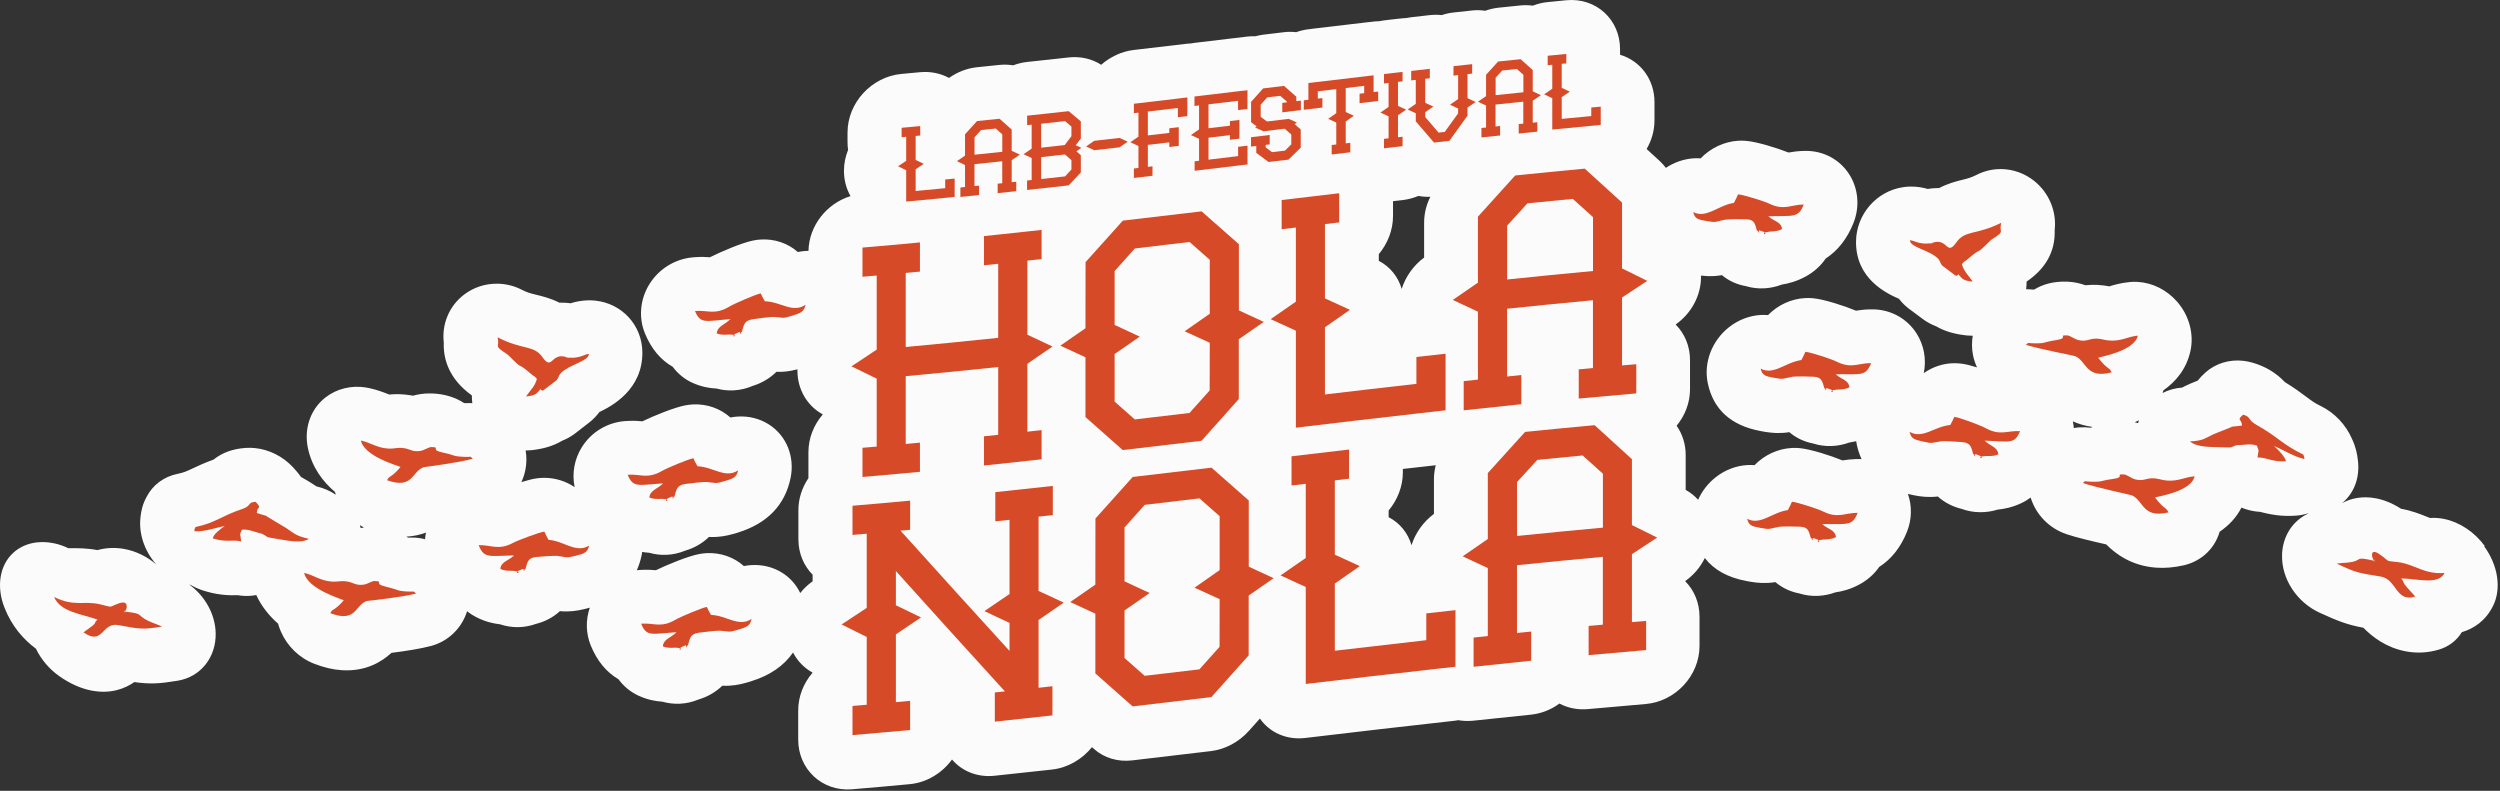 <?xml version="1.0" encoding="utf-8"?>
<svg xmlns="http://www.w3.org/2000/svg" fill="none" height="100%" overflow="visible" preserveAspectRatio="none" style="display: block;" viewBox="0 0 294 93" width="100%">
<rect x="0" y="0" width="294" height="93" fill="#333333" stroke="none"/>
<g id="Vector">
<path d="M292.216 64.222C290.997 62.554 289.25 61.409 287.458 61.035C286.897 60.916 286.33 60.876 285.775 60.916C285.661 60.87 285.497 60.808 285.366 60.757C284.68 60.479 283.637 60.059 282.361 59.827C281.346 59.175 280.309 58.755 279.277 58.579C277.859 58.336 276.515 58.562 275.404 59.181C275.438 59.152 275.478 59.124 275.518 59.095C276.861 57.939 277.519 56.152 277.298 54.213C277.298 54.185 277.292 54.151 277.287 54.122C277.213 53.459 277.077 52.642 276.589 51.599C275.863 49.937 274.542 48.537 272.921 47.748C272.206 47.403 271.883 47.159 271.169 46.626C270.568 46.178 269.78 45.594 268.702 44.936C267.682 43.853 266.434 43.099 264.92 42.656C264.546 42.548 264.166 42.469 263.792 42.429C262.153 42.254 260.566 42.736 259.375 43.79C259.024 44.102 258.717 44.425 258.451 44.76C258.434 44.766 258.417 44.771 258.4 44.783C257.702 45.061 257.351 45.208 257.022 45.373C256.869 45.446 256.733 45.52 256.608 45.582C255.786 45.639 255.009 45.86 254.318 46.217C254.352 46.115 254.391 46.008 254.42 45.906C255.86 44.885 257.118 43.428 257.595 41.284C258.037 39.282 257.447 37.099 256.019 35.466C254.811 34.088 253.138 33.254 251.403 33.152C251.08 33.13 250.757 33.135 250.434 33.169C249.407 33.271 248.591 33.51 248.052 33.674C248.052 33.674 248.041 33.674 248.035 33.674C247.695 33.606 247.224 33.532 246.663 33.504C246.272 33.487 245.864 33.492 245.467 33.526C245.393 33.532 245.319 33.538 245.251 33.549C244.679 33.339 243.975 33.164 243.165 33.124C243.119 33.124 243.074 33.124 243.029 33.124C241.418 33.067 240.188 33.47 239.269 34.026C239.224 34.037 239.184 34.048 239.145 34.06C239.003 34.042 238.793 34.026 238.549 34.02C238.459 34.02 238.368 34.02 238.272 34.02C238.311 33.719 238.328 33.413 238.328 33.113C238.328 33.113 238.334 33.113 238.34 33.107C241.089 31.241 241.696 28.928 241.628 27.079C241.883 24.919 240.999 22.713 239.252 21.301C238.113 20.382 236.729 19.894 235.334 19.883C234.348 19.872 233.361 20.098 232.448 20.563C231.796 20.892 231.377 21 230.747 21.153C230.061 21.323 229.086 21.567 228.043 22.117C227.981 22.117 227.918 22.117 227.85 22.117C227.465 22.117 227.079 22.157 226.693 22.219C226.183 22.072 225.48 21.924 224.647 21.941C224.369 21.941 224.091 21.97 223.819 22.009C220.666 22.469 218.296 25.225 218.268 28.4C218.228 32.806 221.874 34.508 223.325 35.143C223.371 35.199 223.422 35.262 223.467 35.324C223.785 35.71 224.148 36.05 224.55 36.35C225.072 36.736 225.599 37.127 226.121 37.519C226.489 37.791 226.881 38.023 227.3 38.211C227.431 38.267 227.561 38.324 227.691 38.375C228.706 38.965 229.869 39.299 231.314 39.452C231.541 39.475 231.768 39.486 231.989 39.486C231.989 39.486 231.989 39.486 231.995 39.486C231.87 40.224 231.876 40.995 232.023 41.755C232.125 42.265 232.284 42.747 232.499 43.206C231.842 43.002 231.218 42.838 230.736 42.775C230.436 42.736 230.135 42.713 229.835 42.713C228.536 42.719 227.283 43.138 226.234 43.881C226.569 42.265 226.268 40.575 225.367 39.18C224.261 37.468 222.384 36.424 220.337 36.385C220.162 36.385 219.986 36.385 219.816 36.385C219.209 36.401 218.682 36.47 218.268 36.538C216.901 35.971 214.543 35.199 213.222 35.075C212.915 35.046 212.615 35.035 212.309 35.052C210.664 35.131 209.094 35.857 207.92 37.054C207.625 37.031 207.33 37.025 207.041 37.042C205.749 37.122 204.461 37.598 203.362 38.454C201.315 40.053 200.322 42.656 200.838 45.078C201.49 48.162 203.566 50.034 207.013 50.686C207.03 50.686 207.047 50.692 207.064 50.697C207.767 50.828 208.601 50.969 209.587 50.913C209.899 50.896 210.182 50.862 210.426 50.822C211.248 51.531 212.229 51.962 213.222 52.155C213.919 52.376 214.662 52.483 215.433 52.449C216.136 52.421 216.816 52.279 217.457 52.047C217.718 52.007 217.996 51.956 218.291 51.888C218.308 52.013 218.33 52.138 218.353 52.262C218.483 52.886 218.676 53.465 218.92 53.992C218.863 53.992 218.807 53.986 218.75 53.986C218.574 53.986 218.398 53.986 218.228 53.986C217.621 54.009 217.1 54.077 216.68 54.145C215.308 53.584 212.955 52.824 211.628 52.699C211.328 52.671 211.022 52.665 210.721 52.682C209.077 52.767 207.506 53.498 206.333 54.701C206.038 54.678 205.743 54.678 205.454 54.695C204.161 54.774 202.874 55.256 201.78 56.113C200.861 56.833 200.152 57.757 199.699 58.772C199.285 58.313 198.792 57.916 198.236 57.61V53.504C198.236 52.245 197.862 51.049 197.17 50.068C198.151 48.877 198.746 47.374 198.746 45.775V42.344C198.746 40.688 198.111 39.231 197.074 38.182V38.148C198.911 36.849 200.039 34.751 200.039 32.568C200.039 32.517 200.039 32.46 200.039 32.409C200.532 32.466 201.065 32.5 201.661 32.46C201.972 32.438 202.256 32.398 202.5 32.358C203.322 33.05 204.303 33.47 205.301 33.646C205.998 33.855 206.741 33.952 207.512 33.906C208.215 33.867 208.895 33.714 209.536 33.47C210.336 33.339 211.265 33.101 212.326 32.529C213.301 32.007 214.112 31.27 214.707 30.402C216.136 29.466 217.242 28.06 217.973 26.211C218.738 24.283 218.54 22.128 217.434 20.444C216.329 18.755 214.452 17.745 212.405 17.745C212.229 17.745 212.054 17.745 211.883 17.756C211.277 17.785 210.749 17.864 210.336 17.938C208.963 17.399 206.605 16.662 205.284 16.56C204.983 16.537 204.677 16.532 204.382 16.554C202.738 16.662 201.167 17.41 199.994 18.624C199.699 18.601 199.404 18.607 199.109 18.624C197.998 18.709 196.892 19.083 195.906 19.741C195.701 19.469 195.475 19.208 195.219 18.97C194.692 18.488 194.17 18.006 193.643 17.524C194.227 16.515 194.567 15.369 194.567 14.161V12.006C194.567 9.313 192.889 7.147 190.519 6.438V5.78C190.519 2.281 187.684 -0.31 184.186 0.03C183.454 0.098 182.728 0.172 181.997 0.246C181.396 0.302 180.812 0.455 180.262 0.665C179.791 0.603 179.315 0.591 178.828 0.637C177.949 0.728 177.064 0.818 176.185 0.909C175.669 0.966 175.159 1.09 174.666 1.266C174.173 1.192 173.657 1.175 173.124 1.232C172.392 1.312 171.661 1.391 170.929 1.47C170.453 1.521 169.988 1.629 169.54 1.777C169.092 1.726 168.627 1.726 168.151 1.777C167.42 1.856 166.694 1.941 165.962 2.026C165.764 2.049 165.565 2.083 165.367 2.122C165.225 2.128 165.084 2.134 164.942 2.151C164.84 2.162 164.738 2.174 164.636 2.185C164.556 2.191 164.477 2.196 164.397 2.208C164.029 2.247 163.66 2.293 163.292 2.332C163.212 2.344 163.133 2.349 163.054 2.366C162.952 2.378 162.85 2.389 162.748 2.4C162.555 2.423 162.362 2.457 162.169 2.497C161.959 2.497 161.744 2.514 161.528 2.536C161.421 2.548 161.319 2.559 161.211 2.576C161.132 2.582 161.052 2.587 160.973 2.599C158.79 2.854 156.607 3.109 154.418 3.37C154.339 3.381 154.26 3.393 154.18 3.404C154.072 3.415 153.97 3.427 153.863 3.444C153.369 3.5 152.893 3.62 152.434 3.784C151.969 3.733 151.498 3.727 151.011 3.784C150.194 3.88 149.372 3.977 148.556 4.079C148.238 4.119 147.932 4.187 147.62 4.266C147.314 4.255 147.002 4.266 146.685 4.3C144.609 4.55 142.528 4.799 140.453 5.043C140.311 5.06 140.175 5.088 140.034 5.111C139.898 5.117 139.756 5.122 139.614 5.139C137.522 5.389 135.424 5.633 133.332 5.876C131.892 6.047 130.565 6.687 129.499 7.617C128.399 6.909 127.055 6.602 125.666 6.755C124.844 6.846 124.027 6.937 123.205 7.028C123.126 7.033 123.046 7.039 122.967 7.05C122.236 7.13 121.504 7.209 120.773 7.288C120.211 7.351 119.673 7.487 119.151 7.68C118.629 7.6 118.085 7.578 117.535 7.634C116.656 7.725 115.772 7.821 114.893 7.907C113.725 8.026 112.591 8.468 111.604 9.165C110.618 8.632 109.45 8.372 108.191 8.491C107.46 8.559 106.734 8.627 106.002 8.695C102.504 9.018 99.669 12.086 99.669 15.585V16.696C99.669 17.014 99.692 17.326 99.737 17.626C99.42 18.409 99.249 19.242 99.249 20.093C99.249 21.17 99.522 22.185 100.021 23.064C97.231 23.92 95.139 26.535 95.076 29.5C94.952 29.5 94.833 29.5 94.708 29.512C94.413 29.534 94.118 29.574 93.823 29.637C92.65 28.593 91.073 28.066 89.435 28.168C89.134 28.185 88.834 28.23 88.533 28.293C87.212 28.565 84.853 29.574 83.481 30.255C83.067 30.221 82.54 30.198 81.933 30.232C81.763 30.238 81.588 30.255 81.412 30.272C79.365 30.47 77.488 31.627 76.383 33.396C75.277 35.165 75.073 37.326 75.844 39.203C76.581 41 77.681 42.322 79.11 43.133C79.711 43.949 80.522 44.618 81.491 45.044C82.552 45.509 83.476 45.656 84.281 45.696C84.921 45.871 85.602 45.945 86.311 45.906C87.082 45.86 87.83 45.679 88.522 45.378C89.514 45.078 90.495 44.528 91.317 43.722C91.567 43.734 91.85 43.734 92.156 43.711C92.752 43.671 93.29 43.558 93.778 43.433C93.778 43.484 93.778 43.541 93.778 43.592C93.778 45.775 94.906 47.715 96.743 48.724V48.758C95.706 49.966 95.071 51.52 95.071 53.175V56.232C94.334 57.321 93.891 58.619 93.891 59.986C93.891 61.131 93.891 62.271 93.891 63.416C93.891 65.072 94.526 66.535 95.564 67.584V68.361C95.008 68.752 94.521 69.218 94.107 69.739C93.653 68.792 92.95 67.976 92.032 67.386C90.937 66.683 89.65 66.377 88.358 66.456C88.063 66.473 87.768 66.513 87.479 66.569C86.305 65.515 84.729 64.965 83.09 65.05C82.79 65.067 82.489 65.101 82.183 65.163C80.862 65.424 78.503 66.394 77.131 67.057C76.717 67.023 76.19 66.989 75.583 67.012C75.413 67.017 75.237 67.029 75.061 67.04C75.005 67.04 74.948 67.051 74.891 67.057C75.135 66.513 75.328 65.923 75.458 65.288C75.487 65.163 75.504 65.033 75.521 64.908C75.81 64.959 76.088 64.987 76.349 65.004C76.989 65.191 77.67 65.276 78.373 65.248C79.144 65.214 79.892 65.044 80.584 64.755C81.576 64.471 82.557 63.938 83.379 63.144C83.629 63.156 83.912 63.161 84.224 63.144C85.211 63.093 86.044 62.855 86.753 62.64C86.77 62.64 86.781 62.628 86.798 62.623C90.24 61.556 92.321 59.385 92.973 56.209C93.483 53.708 92.497 51.253 90.45 49.932C89.355 49.223 88.063 48.911 86.77 48.985C86.475 49.002 86.18 49.041 85.891 49.098C84.717 48.038 83.141 47.482 81.502 47.561C81.202 47.578 80.896 47.612 80.59 47.669C79.269 47.924 76.91 48.888 75.543 49.546C75.129 49.506 74.602 49.472 73.996 49.495C73.825 49.495 73.65 49.512 73.474 49.523C71.421 49.682 69.55 50.811 68.445 52.557C67.543 53.98 67.243 55.682 67.577 57.286C66.528 56.578 65.275 56.186 63.977 56.192C63.676 56.192 63.376 56.215 63.075 56.26C62.593 56.328 61.975 56.493 61.312 56.697C61.527 56.237 61.686 55.755 61.788 55.245C61.935 54.485 61.941 53.72 61.816 52.977C61.816 52.977 61.816 52.977 61.822 52.977C62.049 52.977 62.27 52.965 62.497 52.943C63.943 52.784 65.105 52.432 66.12 51.826C66.25 51.775 66.381 51.718 66.511 51.656C66.931 51.457 67.322 51.213 67.691 50.93C68.212 50.521 68.739 50.119 69.261 49.711C69.664 49.399 70.026 49.041 70.344 48.644C70.395 48.582 70.44 48.52 70.486 48.457C71.937 47.771 75.583 45.832 75.543 41.426C75.515 38.25 73.145 35.676 69.993 35.352C69.72 35.324 69.442 35.313 69.165 35.318C68.331 35.335 67.628 35.5 67.118 35.664C66.732 35.613 66.347 35.591 65.961 35.591C65.899 35.591 65.836 35.591 65.774 35.591C64.731 35.063 63.75 34.831 63.069 34.666C62.434 34.513 62.015 34.411 61.368 34.077C60.456 33.606 59.469 33.373 58.483 33.362C57.088 33.345 55.704 33.782 54.565 34.655C52.818 35.988 51.934 38.125 52.189 40.303C52.121 42.14 52.727 44.516 55.489 46.501C55.489 46.807 55.506 47.108 55.545 47.414C55.449 47.408 55.358 47.403 55.268 47.403C55.029 47.403 54.82 47.403 54.672 47.414C54.633 47.403 54.587 47.391 54.547 47.38C53.623 46.785 52.393 46.325 50.788 46.268C50.737 46.268 50.692 46.268 50.641 46.268C49.836 46.251 49.133 46.376 48.56 46.535C48.492 46.524 48.418 46.507 48.35 46.495C47.948 46.427 47.539 46.382 47.148 46.365C46.593 46.337 46.122 46.365 45.776 46.399C45.77 46.399 45.765 46.399 45.759 46.393C45.22 46.178 44.41 45.849 43.378 45.633C43.054 45.565 42.726 45.52 42.408 45.497C40.679 45.389 39.001 45.979 37.793 47.164C36.358 48.571 35.769 50.646 36.217 52.727C36.693 54.95 37.946 56.623 39.392 57.848C39.42 57.956 39.46 58.069 39.494 58.177C38.802 57.718 38.031 57.383 37.203 57.196C37.078 57.111 36.942 57.02 36.789 56.918C36.46 56.697 36.109 56.498 35.411 56.096C35.406 56.096 35.4 56.09 35.394 56.084C35.071 55.631 34.737 55.256 34.442 54.933C33.251 53.663 31.658 52.875 30.025 52.699C29.651 52.659 29.271 52.648 28.897 52.676C27.383 52.778 26.135 53.226 25.115 54.049C24.037 54.434 23.249 54.803 22.648 55.092C21.934 55.426 21.611 55.58 20.896 55.721C19.28 56.045 17.959 57.026 17.228 58.455C16.746 59.339 16.604 60.111 16.53 60.751C16.53 60.78 16.525 60.808 16.519 60.842C16.304 62.708 16.956 64.715 18.299 66.291C18.333 66.331 18.373 66.371 18.413 66.411C17.302 65.447 15.963 64.789 14.54 64.545C13.503 64.369 12.471 64.415 11.456 64.692C10.18 64.454 9.142 64.466 8.451 64.471C8.32 64.471 8.162 64.471 8.042 64.471C7.481 64.199 6.908 64.006 6.336 63.887C4.544 63.513 2.803 63.887 1.584 64.987C-0.043 66.456 -0.457 68.974 0.53 71.469C1.403 73.675 2.775 75.211 4.221 76.283C4.828 77.531 5.769 78.659 6.931 79.487C8.201 80.389 9.5 80.973 10.792 81.217C13.1 81.648 14.744 80.944 15.799 80.213C17.676 80.479 18.781 80.4 20.913 80.049C23.607 79.595 25.421 77.298 25.364 74.469C25.319 72.234 24.111 70.102 22.268 68.747C22.308 68.758 22.348 68.77 22.382 68.775C22.801 69.019 23.244 69.223 23.697 69.382C24.485 69.648 25.245 69.824 26.028 69.921C26.867 70.023 27.53 70.011 27.972 69.994C28.091 70.017 28.21 70.034 28.33 70.046C28.948 70.114 29.554 70.091 30.138 69.977C30.762 71.338 31.686 72.45 32.701 73.34C32.792 73.663 32.9 73.981 33.041 74.293C33.795 76.011 35.213 77.383 36.942 78.052C38.082 78.495 39.136 78.744 40.163 78.812C43.06 79.011 44.948 77.775 46.037 76.776C47.732 76.561 49.484 76.289 50.703 75.96C52.733 75.416 54.309 73.868 54.927 71.883C55.262 72.149 55.63 72.387 56.022 72.586C57.082 73.119 58.012 73.329 58.811 73.419C59.452 73.635 60.132 73.748 60.836 73.754C61.607 73.754 62.349 73.618 63.047 73.363C64.039 73.119 65.02 72.631 65.848 71.871C66.097 71.894 66.381 71.911 66.687 71.905C67.674 71.894 68.507 71.69 69.21 71.503C69.227 71.503 69.238 71.497 69.255 71.492C69.289 71.48 69.329 71.469 69.363 71.457C68.864 72.898 68.892 74.48 69.471 75.903C70.208 77.712 71.308 79.05 72.737 79.884C73.338 80.706 74.143 81.381 75.112 81.823C76.173 82.305 77.097 82.464 77.908 82.521C78.549 82.702 79.229 82.787 79.938 82.759C80.709 82.725 81.451 82.549 82.149 82.26C83.141 81.971 84.122 81.432 84.95 80.638C85.199 80.65 85.483 80.655 85.789 80.638C86.776 80.582 87.609 80.343 88.318 80.122C88.335 80.122 88.346 80.111 88.363 80.105C90.558 79.425 92.19 78.291 93.262 76.737C93.772 77.718 94.549 78.54 95.541 79.09V79.13C94.504 80.338 93.869 81.891 93.869 83.547C93.869 84.693 93.869 85.832 93.869 86.978C93.869 90.477 96.704 93.114 100.202 92.819C102.459 92.632 104.721 92.433 106.978 92.218C108.996 92.031 110.799 90.908 111.956 89.32C113.118 90.675 114.916 91.441 116.934 91.231C119.191 90.993 121.453 90.749 123.71 90.499C125.581 90.295 127.254 89.292 128.416 87.868C128.495 87.942 128.58 88.016 128.66 88.084C129.85 89.138 131.461 89.621 133.139 89.422C136.229 89.065 139.319 88.696 142.404 88.328C144.082 88.129 145.698 87.267 146.883 85.935C147.308 85.458 147.739 84.976 148.164 84.5C149.293 86.122 151.255 87.046 153.494 86.785C159.363 86.088 165.231 85.402 171.105 84.755C171.235 84.738 171.36 84.715 171.491 84.693C172.046 84.789 172.636 84.817 173.243 84.755C175.499 84.511 177.762 84.273 180.018 84.046C181.26 83.921 182.417 83.451 183.392 82.736C184.367 83.258 185.524 83.502 186.766 83.388C189.022 83.179 191.273 82.98 193.53 82.793C197.028 82.498 199.863 79.459 199.863 75.96C199.863 74.814 199.863 73.675 199.863 72.529C199.863 70.873 199.228 69.41 198.191 68.361V68.327C199.188 67.624 199.977 66.683 200.487 65.622C201.558 67.017 203.191 67.919 205.38 68.327C205.397 68.327 205.414 68.333 205.425 68.339C206.128 68.469 206.968 68.605 207.949 68.548C208.26 68.531 208.544 68.497 208.788 68.458C209.615 69.161 210.591 69.597 211.589 69.785C212.286 70.006 213.029 70.108 213.8 70.074C214.503 70.04 215.183 69.904 215.824 69.665C216.624 69.546 217.559 69.32 218.619 68.758C219.589 68.248 220.4 67.528 220.995 66.671C222.424 65.758 223.53 64.369 224.261 62.532C224.839 61.086 224.868 59.504 224.369 58.08C224.403 58.092 224.437 58.097 224.476 58.109C224.488 58.109 224.505 58.114 224.516 58.12C225.219 58.285 226.058 58.455 227.045 58.443C227.357 58.443 227.64 58.415 227.884 58.387C228.712 59.13 229.687 59.606 230.685 59.844C231.383 60.099 232.125 60.235 232.896 60.235C233.599 60.235 234.28 60.133 234.921 59.929C235.72 59.85 236.65 59.668 237.71 59.169C238.101 58.988 238.47 58.761 238.804 58.511C239.423 60.524 240.993 62.141 243.029 62.821C244.248 63.229 246 63.638 247.695 64.023C248.778 65.129 250.672 66.552 253.569 66.757C254.601 66.83 255.656 66.74 256.79 66.484C258.519 66.093 259.936 64.987 260.691 63.416C260.827 63.133 260.94 62.832 261.031 62.532C262.046 61.84 262.97 60.921 263.594 59.697C264.178 59.935 264.784 60.093 265.402 60.161C265.521 60.173 265.64 60.184 265.76 60.19C266.207 60.303 266.865 60.473 267.704 60.581C268.487 60.678 269.247 60.695 270.035 60.638C270.494 60.604 270.936 60.519 271.35 60.388C271.39 60.388 271.429 60.388 271.464 60.388C269.621 61.233 268.413 63.071 268.368 65.293C268.311 68.112 270.125 70.845 272.819 72.07C274.945 73.045 276.056 73.471 277.933 73.822C278.988 74.905 280.632 76.17 282.94 76.601C284.227 76.844 285.531 76.776 286.801 76.397C287.969 76.051 288.904 75.331 289.511 74.344C290.957 73.907 292.329 73 293.202 71.214C294.189 69.195 293.763 66.467 292.136 64.239L292.216 64.222ZM48.628 63.224C48.39 63.212 48.186 63.224 48.033 63.224C47.993 63.212 47.948 63.195 47.908 63.184C47.874 63.161 47.829 63.139 47.795 63.11C48.662 63.059 49.428 62.883 50.097 62.634C50.04 62.889 50.006 63.15 49.983 63.411C49.484 63.286 49.025 63.229 48.628 63.218V63.224ZM42.805 62.038C42.675 62.056 42.544 62.072 42.419 62.095C42.385 61.982 42.357 61.863 42.317 61.755C42.476 61.857 42.635 61.948 42.799 62.038H42.805ZM165.996 64.12C165.577 62.691 164.63 61.505 163.303 60.819V60.037C164.341 58.789 164.976 57.207 164.976 55.551V55.149C166.263 55.001 167.556 54.854 168.843 54.712C168.712 55.239 168.633 55.784 168.633 56.322C168.633 57.695 168.633 59.067 168.633 60.434C167.374 61.369 166.45 62.679 165.996 64.114V64.12ZM167.476 30.289C166.218 31.224 165.293 32.54 164.84 33.974C164.42 32.545 163.473 31.36 162.147 30.674C162.147 30.413 162.147 30.152 162.147 29.892C163.184 28.644 163.819 27.062 163.819 25.406C163.819 24.822 163.819 24.244 163.819 23.66C164.193 23.614 164.568 23.575 164.947 23.529C165.594 23.456 166.218 23.285 166.807 23.041C167.261 23.127 167.731 23.161 168.208 23.144C167.731 24.096 167.476 25.14 167.476 26.177V30.294V30.289ZM243.766 49.552C244.435 49.852 245.2 50.085 246.068 50.209C246.028 50.232 245.988 50.249 245.954 50.272C245.909 50.283 245.869 50.289 245.83 50.3C245.688 50.283 245.478 50.261 245.234 50.249C244.837 50.232 244.378 50.249 243.879 50.34C243.856 50.073 243.822 49.813 243.766 49.552ZM251.539 49.433C251.5 49.54 251.471 49.654 251.437 49.762C251.312 49.722 251.188 49.688 251.052 49.654C251.216 49.586 251.38 49.512 251.539 49.427V49.433Z" fill="#FBFBFB"/>
<path clip-rule="evenodd" d="M31.335 60.683C31.42 60.802 33.297 61.857 33.625 62.078C34.674 62.793 34.856 63.036 36.319 63.365C35.417 63.967 33.739 63.553 32.406 63.343C31.091 63.139 31.567 63.156 30.909 62.821C30.887 62.81 30.836 62.781 30.813 62.77C30.7 62.742 30.592 62.713 30.479 62.685C29.883 62.532 29.14 62.197 28.443 62.299C28.125 62.986 28.267 62.759 28.369 63.677C27.36 63.405 26.6 63.836 25.018 63.309C25.132 62.787 25.959 62.175 26.424 61.868C25.347 62.044 24.196 62.532 22.852 62.481C22.898 62.09 22.869 62.243 22.994 61.976C25.427 61.46 25.982 60.683 28.466 59.867C29.639 59.475 29.05 59.078 30.059 59.01C30.904 59.923 30.201 59.464 30.201 60.332C30.581 60.451 30.955 60.564 31.335 60.678V60.683Z" fill="#D64A27" fill-rule="evenodd"/>
<path clip-rule="evenodd" d="M64.498 63.479C66.386 63.638 67.742 65.106 69.278 64.159C69.102 64.999 68.677 65.101 67.73 65.35C66.489 65.679 66.704 65.509 65.547 65.373C65.213 65.333 63.472 65.458 63.041 65.503C62.026 65.617 62.038 66.144 61.782 66.949C61.754 66.961 61.709 66.898 61.703 66.927C61.578 67.494 61.601 66.893 61.533 66.898C61.357 66.966 61.187 67.034 61.011 67.102C60.422 67.482 61.266 67.448 60.864 67.204C60.694 67.182 60.529 67.153 60.359 67.131C60.144 67.114 60.042 67.131 59.792 67.119C59.339 67.085 59.123 67.04 58.84 66.898C58.942 66.019 59.764 65.98 60.456 65.316C57.496 65.373 56.929 65.707 56.288 64.108C57.768 64.063 58.596 64.772 60.337 63.842C60.966 63.507 63.398 62.611 64.005 62.515C64.158 62.747 64.062 62.645 64.198 62.912C64.3 63.099 64.396 63.286 64.498 63.473V63.479Z" fill="#D64A27" fill-rule="evenodd"/>
<path clip-rule="evenodd" d="M55.602 53.947C53.918 54.428 49.938 54.91 49.807 54.95C48.401 55.461 48.594 57.564 45.521 56.476C45.799 55.863 45.974 56.272 47.103 54.91C46.916 54.797 42.856 53.725 42.442 51.803C43.559 52.047 44.342 52.676 45.646 52.75C46.485 52.795 46.763 52.574 47.579 52.716C48.237 52.829 48.52 53.147 49.365 53.039C49.932 52.965 50.369 52.569 50.749 52.574C51.934 52.603 50.414 52.863 52.143 53.238C53.618 53.55 53.243 53.674 54.565 53.725C55.596 53.765 55.16 53.578 55.602 53.941V53.947Z" fill="#D64A27" fill-rule="evenodd"/>
<path clip-rule="evenodd" d="M69.25 41.636C69.255 42.463 66.953 42.872 65.984 43.853C65.644 44.199 65.74 44.369 65.468 44.703C64.946 45.106 64.419 45.509 63.897 45.906C63.54 46.07 63.393 45.35 63.557 45.752C63.069 46.314 63.024 46.501 61.862 46.626C62.349 45.883 62.922 45.446 63.138 44.556C62.741 44.102 62.877 44.34 62.531 44.04C60.461 42.259 61.873 43.864 59.832 41.823C59.651 41.641 59.361 41.477 59.146 41.324C58.125 40.603 58.789 40.813 58.517 39.668C61.448 41.193 62.769 40.541 63.778 41.987C64.924 43.62 64.799 41.59 66.369 41.936C67.968 42.288 65.576 41.885 66.823 42.044C68.172 42.214 68.876 41.584 69.244 41.624L69.25 41.636Z" fill="#D64A27" fill-rule="evenodd"/>
<path clip-rule="evenodd" d="M14.597 71.922C17.432 72.2 15.515 72.359 18.401 73.408C18.623 73.499 18.844 73.595 19.065 73.686C16.683 74.055 16.559 73.987 13.883 73.51C11.949 73.153 12.148 75.983 9.817 74.367C10.14 74.134 10.458 73.896 10.781 73.663C11.382 73.215 10.996 73.289 11.467 72.864C9.624 72.195 7.079 71.985 6.37 70.204C8.74 71.395 9.857 70.607 11.785 71.072C13.503 71.48 12.646 71.412 14.002 70.947C15.079 70.567 14.943 71.446 14.829 71.679C14.325 72.671 14.886 71.236 14.591 71.922H14.597Z" fill="#D64A27" fill-rule="evenodd"/>
<path clip-rule="evenodd" d="M48.929 69.802C47.245 70.25 43.264 70.647 43.134 70.681C41.728 71.157 41.92 73.272 38.847 72.11C39.12 71.503 39.301 71.917 40.429 70.584C40.242 70.471 36.182 69.303 35.769 67.369C36.88 67.635 37.668 68.288 38.972 68.39C39.811 68.452 40.089 68.242 40.906 68.401C41.563 68.526 41.847 68.855 42.692 68.764C43.259 68.707 43.695 68.31 44.075 68.327C45.26 68.378 43.741 68.611 45.47 69.019C46.944 69.365 46.57 69.484 47.891 69.563C48.923 69.62 48.486 69.427 48.923 69.802H48.929Z" fill="#D64A27" fill-rule="evenodd"/>
<path clip-rule="evenodd" d="M83.606 72.314C85.494 72.382 86.849 73.794 88.386 72.784C88.21 73.635 87.785 73.754 86.838 74.043C85.596 74.423 85.812 74.247 84.655 74.168C84.32 74.145 82.58 74.35 82.149 74.412C81.134 74.571 81.145 75.104 80.89 75.92C80.862 75.932 80.817 75.875 80.811 75.903C80.686 76.476 80.709 75.875 80.641 75.88C80.465 75.954 80.295 76.034 80.119 76.107C79.529 76.516 80.374 76.436 79.972 76.215C79.802 76.198 79.637 76.181 79.467 76.164C79.252 76.164 79.15 76.187 78.9 76.181C78.446 76.17 78.231 76.136 77.948 76.005C78.049 75.121 78.872 75.041 79.563 74.344C76.604 74.548 76.037 74.911 75.396 73.346C76.876 73.221 77.704 73.896 79.444 72.875C80.074 72.507 82.506 71.497 83.113 71.372C83.266 71.599 83.169 71.503 83.306 71.764C83.408 71.945 83.504 72.127 83.606 72.308V72.314Z" fill="#D64A27" fill-rule="evenodd"/>
<path clip-rule="evenodd" d="M82.024 54.831C83.912 54.905 85.267 56.322 86.804 55.313C86.628 56.158 86.197 56.283 85.256 56.566C84.014 56.946 84.23 56.77 83.073 56.68C82.739 56.657 80.998 56.85 80.567 56.918C79.552 57.077 79.563 57.604 79.303 58.421C79.274 58.432 79.229 58.375 79.223 58.404C79.099 58.976 79.121 58.375 79.053 58.381C78.877 58.455 78.707 58.528 78.531 58.608C77.942 59.016 78.787 58.942 78.384 58.715C78.214 58.699 78.049 58.681 77.879 58.664C77.664 58.664 77.562 58.687 77.318 58.676C76.865 58.664 76.643 58.625 76.365 58.5C76.468 57.615 77.29 57.542 77.981 56.844C75.022 57.037 74.455 57.4 73.814 55.829C75.294 55.71 76.122 56.385 77.862 55.376C78.492 55.013 80.924 54.009 81.531 53.89C81.684 54.117 81.588 54.02 81.724 54.281C81.826 54.462 81.922 54.644 82.024 54.831Z" fill="#D64A27" fill-rule="evenodd"/>
<path clip-rule="evenodd" d="M89.951 35.432C91.839 35.477 93.194 36.872 94.731 35.84C94.555 36.691 94.13 36.816 93.183 37.122C91.941 37.519 92.156 37.337 91 37.269C90.665 37.252 88.924 37.473 88.488 37.547C87.473 37.723 87.484 38.25 87.229 39.067C87.201 39.078 87.156 39.021 87.15 39.05C87.025 39.623 87.048 39.027 86.98 39.033C86.804 39.112 86.634 39.186 86.458 39.265C85.868 39.685 86.713 39.594 86.311 39.379C86.141 39.367 85.976 39.35 85.806 39.339C85.591 39.339 85.489 39.367 85.239 39.362C84.785 39.362 84.57 39.322 84.287 39.203C84.389 38.318 85.211 38.227 85.902 37.519C82.943 37.763 82.376 38.137 81.735 36.577C83.215 36.436 84.043 37.093 85.783 36.05C86.413 35.676 88.845 34.632 89.452 34.502C89.605 34.729 89.508 34.632 89.645 34.888C89.747 35.069 89.843 35.25 89.945 35.432H89.951Z" fill="#D64A27" fill-rule="evenodd"/>
<path clip-rule="evenodd" d="M262.516 50.158C262.431 50.255 260.554 50.941 260.226 51.105C259.177 51.621 258.995 51.837 257.532 51.911C258.434 52.659 260.112 52.546 261.445 52.603C262.76 52.659 262.284 52.58 262.942 52.381C262.964 52.376 263.015 52.353 263.038 52.353C263.151 52.353 263.259 52.342 263.372 52.342C263.968 52.319 264.711 52.143 265.408 52.404C265.725 53.164 265.584 52.903 265.482 53.799C266.491 53.759 267.251 54.366 268.833 54.241C268.719 53.686 267.891 52.869 267.426 52.449C268.504 52.886 269.655 53.669 270.999 53.986C270.953 53.584 270.982 53.742 270.857 53.447C268.424 52.285 267.869 51.366 265.385 49.977C264.212 49.325 264.801 49.058 263.792 48.764C262.947 49.495 263.65 49.183 263.65 50.056C263.27 50.09 262.896 50.13 262.516 50.17V50.158Z" fill="#D64A27" fill-rule="evenodd"/>
<path clip-rule="evenodd" d="M229.353 49.977C227.465 50.158 226.109 51.673 224.567 50.782C224.743 51.616 225.168 51.701 226.115 51.922C227.357 52.211 227.141 52.053 228.298 51.894C228.633 51.848 230.373 51.945 230.804 51.996C231.819 52.103 231.808 52.637 232.063 53.442C232.091 53.453 232.137 53.396 232.142 53.419C232.267 53.986 232.244 53.391 232.312 53.391C232.488 53.459 232.658 53.527 232.834 53.595C233.424 53.98 232.579 53.935 232.981 53.697C233.152 53.674 233.316 53.652 233.486 53.629C233.701 53.618 233.804 53.64 234.053 53.629C234.507 53.601 234.722 53.561 235.006 53.425C234.904 52.546 234.081 52.489 233.39 51.82C236.349 51.916 236.916 52.285 237.557 50.703C236.077 50.606 235.249 51.298 233.509 50.346C232.879 50 230.447 49.104 229.84 49.019C229.687 49.257 229.784 49.149 229.647 49.421C229.545 49.608 229.449 49.796 229.347 49.988L229.353 49.977Z" fill="#D64A27" fill-rule="evenodd"/>
<path clip-rule="evenodd" d="M238.249 40.552C239.933 41.08 243.913 41.817 244.044 41.885C245.45 42.509 245.257 44.579 248.33 43.79C248.058 43.15 247.876 43.535 246.748 42.072C246.935 41.959 250.995 41.324 251.409 39.469C250.292 39.571 249.509 40.116 248.205 40.053C247.366 40.014 247.088 39.77 246.272 39.832C245.614 39.889 245.331 40.184 244.486 40.008C243.919 39.895 243.482 39.458 243.102 39.441C241.917 39.39 243.437 39.753 241.707 40.014C240.233 40.241 240.608 40.388 239.286 40.377C238.254 40.371 238.691 40.201 238.249 40.547V40.552Z" fill="#D64A27" fill-rule="evenodd"/>
<path clip-rule="evenodd" d="M224.607 28.259C224.601 29.081 226.903 29.41 227.873 30.379C228.213 30.714 228.117 30.89 228.389 31.224C228.91 31.616 229.438 32.012 229.959 32.404C230.317 32.568 230.464 31.842 230.3 32.251C230.787 32.812 230.832 32.993 231.995 33.118C231.507 32.375 230.935 31.939 230.719 31.054C231.116 30.601 230.98 30.839 231.326 30.538C233.395 28.758 231.983 30.357 234.025 28.332C234.206 28.151 234.495 27.992 234.711 27.845C235.731 27.141 235.068 27.34 235.34 26.2C232.409 27.674 231.088 27.039 230.078 28.491C228.933 30.136 229.058 28.1 227.487 28.485C225.888 28.877 228.281 28.417 227.034 28.604C225.684 28.808 224.981 28.207 224.613 28.264L224.607 28.259Z" fill="#D64A27" fill-rule="evenodd"/>
<path clip-rule="evenodd" d="M279.254 65.963C276.419 65.293 278.335 66.076 275.449 66.206C275.228 66.229 275.007 66.257 274.786 66.28C277.167 67.392 277.292 67.358 279.968 67.8C281.902 68.129 281.703 70.885 284.034 70.153C283.711 69.796 283.393 69.439 283.07 69.081C282.469 68.407 282.854 68.622 282.384 68.027C284.227 68.027 286.772 68.855 287.481 67.375C285.111 67.584 283.994 66.371 282.066 66.116C280.348 65.9 281.204 66.144 279.849 65.191C278.772 64.443 278.908 65.367 279.027 65.634C279.532 66.796 278.971 65.174 279.265 65.963H279.254Z" fill="#D64A27" fill-rule="evenodd"/>
<path clip-rule="evenodd" d="M244.928 56.799C246.612 57.366 250.592 58.188 250.723 58.256C252.129 58.914 251.936 60.978 255.009 60.258C254.737 59.611 254.556 59.991 253.427 58.506C253.614 58.398 257.674 57.854 258.088 56.011C256.977 56.09 256.189 56.612 254.885 56.515C254.045 56.453 253.768 56.203 252.951 56.254C252.293 56.294 252.01 56.583 251.165 56.391C250.598 56.26 250.161 55.818 249.782 55.795C248.596 55.716 250.116 56.113 248.387 56.34C246.913 56.538 247.287 56.691 245.966 56.651C244.934 56.623 245.37 56.464 244.934 56.804L244.928 56.799Z" fill="#D64A27" fill-rule="evenodd"/>
<path clip-rule="evenodd" d="M210.25 59.986C208.362 60.258 207.007 61.829 205.471 61.006C205.641 61.834 206.072 61.897 207.019 62.078C208.26 62.316 208.045 62.163 209.202 61.953C209.536 61.891 211.277 61.908 211.708 61.936C212.723 61.993 212.711 62.532 212.966 63.32C212.995 63.326 213.04 63.269 213.046 63.297C213.171 63.859 213.148 63.263 213.216 63.263C213.392 63.326 213.562 63.382 213.738 63.445C214.327 63.802 213.482 63.802 213.885 63.541C214.055 63.507 214.219 63.479 214.39 63.45C214.605 63.428 214.707 63.445 214.957 63.416C215.41 63.365 215.626 63.314 215.909 63.161C215.807 62.288 214.985 62.271 214.293 61.636C217.253 61.585 217.82 61.925 218.461 60.309C216.981 60.292 216.153 61.023 214.412 60.156C213.783 59.838 211.35 59.061 210.744 59.005C210.591 59.248 210.687 59.141 210.551 59.413C210.449 59.606 210.353 59.799 210.25 59.991V59.986Z" fill="#D64A27" fill-rule="evenodd"/>
<path clip-rule="evenodd" d="M211.832 42.344C209.944 42.611 208.589 44.176 207.053 43.348C207.228 44.176 207.659 44.244 208.601 44.425C209.842 44.664 209.627 44.511 210.783 44.306C211.118 44.244 212.859 44.267 213.29 44.301C214.305 44.363 214.293 44.896 214.554 45.69C214.582 45.696 214.628 45.639 214.633 45.667C214.758 46.229 214.735 45.633 214.803 45.633C214.979 45.696 215.149 45.752 215.325 45.815C215.915 46.172 215.07 46.166 215.473 45.911C215.643 45.883 215.807 45.849 215.977 45.821C216.193 45.798 216.295 45.815 216.538 45.792C216.992 45.747 217.208 45.69 217.491 45.543C217.389 44.664 216.567 44.652 215.875 44.011C218.835 43.972 219.402 44.312 220.043 42.702C218.563 42.679 217.735 43.405 215.994 42.532C215.365 42.214 212.932 41.426 212.326 41.369C212.173 41.613 212.269 41.505 212.133 41.777C212.031 41.97 211.934 42.163 211.832 42.356V42.344Z" fill="#D64A27" fill-rule="evenodd"/>
<path clip-rule="evenodd" d="M203.906 23.858C202.018 24.153 200.663 25.741 199.126 24.936C199.302 25.763 199.727 25.82 200.674 25.99C201.916 26.211 201.7 26.064 202.857 25.837C203.191 25.769 204.932 25.769 205.369 25.786C206.384 25.831 206.372 26.364 206.627 27.153C206.656 27.158 206.701 27.102 206.707 27.124C206.832 27.68 206.809 27.085 206.877 27.085C207.053 27.141 207.223 27.198 207.399 27.255C207.988 27.606 207.143 27.612 207.546 27.346C207.716 27.311 207.88 27.277 208.051 27.243C208.266 27.221 208.368 27.232 208.618 27.204C209.071 27.147 209.287 27.09 209.57 26.937C209.468 26.064 208.646 26.064 207.954 25.434C210.914 25.344 211.481 25.673 212.122 24.051C210.642 24.051 209.814 24.799 208.073 23.954C207.444 23.648 205.011 22.9 204.405 22.854C204.252 23.098 204.348 22.991 204.212 23.268C204.11 23.461 204.014 23.66 203.911 23.852L203.906 23.858Z" fill="#D64A27" fill-rule="evenodd"/>
<path d="M120.818 30.651V39.362C121.805 39.827 122.786 40.292 123.772 40.751C122.786 41.426 121.805 42.1 120.818 42.775V50.765C121.374 50.703 121.935 50.646 122.491 50.584V54.014C121.935 54.077 121.374 54.139 120.818 54.196C119.673 54.321 118.533 54.44 117.388 54.565C116.832 54.621 116.271 54.684 115.715 54.74V51.31C116.271 51.253 116.832 51.196 117.388 51.134V43.161C113.765 43.541 110.142 43.904 106.513 44.238V52.211C107.068 52.16 107.63 52.109 108.185 52.053V55.483C107.63 55.534 107.068 55.591 106.513 55.642C105.373 55.75 104.233 55.852 103.099 55.948C102.544 55.999 101.982 56.045 101.427 56.09V52.659C101.982 52.614 102.544 52.563 103.099 52.517V44.528C102.113 44.046 101.121 43.564 100.134 43.081C101.121 42.429 102.113 41.772 103.099 41.114V32.404C102.544 32.455 101.982 32.5 101.427 32.545V29.115C101.982 29.069 102.544 29.018 103.099 28.973C104.239 28.871 105.379 28.769 106.513 28.667C107.068 28.616 107.63 28.565 108.185 28.508V31.939C107.63 31.99 107.068 32.047 106.513 32.097V40.808C110.136 40.473 113.759 40.11 117.388 39.73V31.02C116.832 31.077 116.271 31.139 115.715 31.196V27.765C116.271 27.708 116.832 27.652 117.388 27.589C118.533 27.47 119.673 27.346 120.818 27.221C121.374 27.158 121.935 27.102 122.491 27.039V30.47C121.935 30.532 121.374 30.595 120.818 30.651Z" fill="#D64A27"/>
<path d="M127.65 42.016C126.664 41.562 125.683 41.102 124.696 40.649C125.683 39.968 126.664 39.288 127.65 38.602C127.65 36.01 127.662 33.419 127.662 30.827C129.125 29.2 130.582 27.572 132.045 25.945C135.135 25.588 138.225 25.225 141.309 24.856C142.772 26.143 144.229 27.431 145.692 28.718V36.504C146.667 36.952 147.643 37.405 148.618 37.853C147.637 38.534 146.656 39.214 145.681 39.895C145.681 42.242 145.681 44.584 145.681 46.932C144.218 48.565 142.761 50.204 141.298 51.837C138.208 52.206 135.118 52.569 132.033 52.926C130.57 51.633 129.113 50.34 127.65 49.047C127.65 46.705 127.65 44.363 127.65 42.027V42.016ZM131.081 41.624C131.081 43.495 131.081 45.361 131.081 47.233C131.869 47.93 132.657 48.627 133.451 49.325C135.594 49.075 137.743 48.82 139.886 48.565C140.674 47.68 141.462 46.801 142.256 45.917C142.256 44.046 142.268 42.18 142.268 40.309C141.281 39.861 140.3 39.407 139.314 38.959C140.3 38.273 141.281 37.581 142.268 36.895C142.268 34.78 142.268 32.665 142.268 30.555C141.479 29.858 140.691 29.154 139.898 28.457C137.754 28.712 135.605 28.967 133.462 29.217C132.668 30.101 131.875 30.992 131.081 31.876C131.081 33.992 131.081 36.107 131.081 38.216C132.067 38.675 133.048 39.129 134.035 39.588C133.048 40.269 132.067 40.949 131.081 41.63V41.624Z" fill="#D64A27"/>
<path d="M166.569 45.123V41.981C167.714 41.851 168.854 41.726 169.999 41.596V48.253C169.427 48.316 168.854 48.378 168.287 48.446C167.714 48.508 167.142 48.576 166.575 48.639C161.846 49.172 157.123 49.727 152.394 50.295C152.394 46.495 152.394 42.69 152.394 38.891C151.408 38.437 150.415 37.984 149.429 37.53C150.415 36.844 151.408 36.158 152.394 35.477C152.394 32.568 152.394 29.659 152.394 26.756C151.838 26.824 151.277 26.886 150.722 26.954V23.523C152.978 23.257 155.229 22.985 157.486 22.724V26.155C156.93 26.223 156.369 26.285 155.813 26.353C155.813 29.268 155.813 32.177 155.813 35.092C156.794 35.54 157.775 35.988 158.75 36.436C157.769 37.116 156.788 37.802 155.813 38.483C155.813 41.12 155.813 43.756 155.813 46.388C159.402 45.962 162.991 45.543 166.575 45.14L166.569 45.123Z" fill="#D64A27"/>
<path d="M190.751 23.807V31.564C191.738 32.052 192.73 32.534 193.717 33.028C192.73 33.674 191.738 34.326 190.751 34.984V42.974C191.307 42.923 191.868 42.877 192.424 42.832V46.263C190.167 46.456 187.916 46.66 185.66 46.87V43.439C186.216 43.388 186.777 43.331 187.332 43.28V35.307C183.965 35.619 180.602 35.953 177.234 36.305V44.278C177.79 44.221 178.351 44.165 178.907 44.102C178.907 45.248 178.907 46.388 178.907 47.533C176.65 47.766 174.388 48.004 172.131 48.253C172.131 47.108 172.131 45.968 172.131 44.822C172.687 44.76 173.248 44.703 173.804 44.641V36.651C172.817 36.192 171.836 35.732 170.85 35.273C171.836 34.593 172.817 33.912 173.804 33.237V25.48C175.267 23.864 176.724 22.248 178.187 20.637C180.914 20.354 183.641 20.087 186.363 19.832C187.826 21.153 189.283 22.486 190.746 23.818L190.751 23.807ZM177.24 32.869C180.608 32.517 183.97 32.183 187.338 31.871V25.531C186.544 24.816 185.751 24.102 184.957 23.387C183.176 23.558 181.402 23.733 179.621 23.915C178.828 24.782 178.034 25.656 177.24 26.529V32.869Z" fill="#D64A27"/>
<path d="M122.134 60.774V69.495C123.12 69.955 124.112 70.414 125.099 70.868C124.112 71.548 123.12 72.229 122.134 72.909V80.882C122.678 80.825 123.222 80.763 123.766 80.701V84.131C121.51 84.381 119.248 84.625 116.991 84.863V81.432C117.388 81.392 117.779 81.347 118.176 81.307C113.901 76.618 109.631 71.905 105.356 67.153V71.18C106.343 71.656 107.324 72.132 108.31 72.609C107.324 73.272 106.343 73.936 105.356 74.599V82.572C105.912 82.521 106.473 82.47 107.029 82.419V85.85C104.772 86.059 102.51 86.258 100.253 86.451V83.02C100.809 82.975 101.37 82.924 101.926 82.878V74.905C100.939 74.418 99.958 73.93 98.972 73.436C99.958 72.79 100.939 72.138 101.926 71.486V62.764C101.37 62.81 100.809 62.861 100.253 62.906V59.475C102.51 59.288 104.772 59.09 107.029 58.874V62.305C106.655 62.339 106.275 62.373 105.9 62.407C110.176 67.153 114.445 71.866 118.72 76.55V73.255C117.734 72.79 116.753 72.331 115.766 71.866C116.753 71.197 117.734 70.528 118.72 69.853V61.131C118.165 61.188 117.603 61.25 117.048 61.307V57.876C119.304 57.638 121.555 57.394 123.812 57.145V60.575C123.256 60.638 122.695 60.7 122.139 60.757L122.134 60.774Z" fill="#D64A27"/>
<path d="M128.813 72.166C127.826 71.713 126.845 71.253 125.859 70.8C126.845 70.119 127.826 69.433 128.813 68.752C128.813 66.161 128.824 63.57 128.824 60.978C130.287 59.351 131.744 57.723 133.207 56.09C136.297 55.733 139.387 55.364 142.472 54.996C143.935 56.283 145.392 57.57 146.855 58.857V66.643C147.83 67.091 148.805 67.545 149.78 67.993C148.799 68.673 147.818 69.354 146.843 70.034V77.071C145.38 78.704 143.923 80.343 142.46 81.977C139.37 82.345 136.28 82.714 133.196 83.071C131.733 81.778 130.276 80.491 128.813 79.192V72.166ZM132.243 71.775V77.383C133.031 78.081 133.819 78.778 134.613 79.476C136.756 79.226 138.905 78.971 141.049 78.716C141.837 77.831 142.625 76.947 143.419 76.068C143.419 74.196 143.43 72.331 143.43 70.459C142.443 70.011 141.462 69.558 140.476 69.11C141.462 68.424 142.443 67.732 143.43 67.046C143.43 64.93 143.43 62.815 143.43 60.706C142.642 60.008 141.854 59.305 141.06 58.608C138.917 58.863 136.768 59.118 134.624 59.368C133.831 60.252 133.037 61.142 132.243 62.027V68.367C133.23 68.826 134.211 69.28 135.197 69.739C134.211 70.42 133.23 71.106 132.243 71.786V71.775Z" fill="#D64A27"/>
<path d="M167.731 75.274V72.132C168.877 72.002 170.016 71.877 171.162 71.752V78.41C170.589 78.472 170.016 78.534 169.449 78.597C168.877 78.659 168.304 78.722 167.737 78.79C163.008 79.323 158.285 79.873 153.556 80.434C153.556 76.635 153.556 72.83 153.556 69.03C152.57 68.577 151.578 68.123 150.591 67.669C151.578 66.983 152.57 66.297 153.556 65.617C153.556 62.708 153.556 59.799 153.556 56.895C153.001 56.963 152.44 57.026 151.884 57.094V53.663C154.14 53.396 156.391 53.124 158.648 52.863C158.648 54.009 158.648 55.149 158.648 56.294C158.092 56.362 157.531 56.425 156.975 56.493V65.231C157.956 65.679 158.937 66.127 159.913 66.575C158.932 67.255 157.951 67.936 156.975 68.622V76.527C160.565 76.102 164.154 75.688 167.737 75.285L167.731 75.274Z" fill="#D64A27"/>
<path d="M191.914 53.992V61.749C192.9 62.237 193.893 62.725 194.879 63.218C193.893 63.864 192.9 64.517 191.914 65.169V73.159C192.469 73.113 193.031 73.062 193.586 73.017C193.586 74.162 193.586 75.302 193.586 76.448C191.33 76.635 189.079 76.833 186.822 77.043V73.612C187.378 73.561 187.939 73.51 188.495 73.459V65.486C185.127 65.793 181.765 66.121 178.397 66.467V74.44C178.952 74.383 179.514 74.327 180.069 74.27V77.701C177.813 77.928 175.55 78.166 173.294 78.41V74.979C173.849 74.916 174.411 74.86 174.966 74.797C174.966 72.132 174.966 69.473 174.966 66.808C173.98 66.343 172.999 65.883 172.012 65.424C172.999 64.743 173.98 64.069 174.966 63.388C174.966 60.802 174.966 58.217 174.966 55.631C176.429 54.014 177.886 52.398 179.349 50.794C182.076 50.516 184.804 50.249 187.525 50C188.988 51.327 190.445 52.654 191.908 53.992H191.914ZM178.402 63.031C181.77 62.685 185.133 62.356 188.501 62.05V55.71C187.707 54.996 186.913 54.275 186.119 53.561C184.339 53.725 182.564 53.901 180.784 54.083C179.99 54.95 179.196 55.824 178.402 56.691V63.031Z" fill="#D64A27"/>
<path d="M111.156 22.123V21.108C111.525 21.074 111.894 21.034 112.268 21V23.155C112.081 23.172 111.899 23.189 111.712 23.212C111.525 23.229 111.344 23.246 111.156 23.268C109.626 23.416 108.1 23.563 106.569 23.705V20.019C106.252 19.866 105.929 19.707 105.611 19.554C105.929 19.344 106.252 19.129 106.569 18.913V16.089C106.388 16.106 106.207 16.123 106.031 16.14V15.029C106.762 14.961 107.488 14.893 108.219 14.825V15.936C108.038 15.953 107.857 15.97 107.681 15.987C107.681 16.928 107.681 17.87 107.681 18.811C107.998 18.964 108.316 19.117 108.633 19.265C108.316 19.48 107.998 19.69 107.681 19.906C107.681 20.756 107.681 21.613 107.681 22.463C108.843 22.355 110 22.242 111.162 22.128L111.156 22.123Z" fill="#D64A27"/>
<path d="M118.975 15.227C118.975 16.061 118.975 16.9 118.975 17.734C119.293 17.887 119.616 18.034 119.934 18.187C119.616 18.403 119.293 18.624 118.975 18.84C118.975 19.701 118.975 20.563 118.975 21.425C119.157 21.408 119.338 21.386 119.514 21.369V22.48C118.783 22.559 118.057 22.633 117.325 22.713V21.601C117.507 21.584 117.688 21.561 117.864 21.544V18.964C116.775 19.078 115.687 19.191 114.598 19.305V21.885C114.78 21.868 114.961 21.845 115.137 21.828V22.939C114.405 23.013 113.674 23.087 112.943 23.161C112.943 22.792 112.943 22.423 112.943 22.049C113.124 22.032 113.305 22.015 113.487 21.992C113.487 21.131 113.487 20.268 113.487 19.407C113.169 19.253 112.852 19.106 112.534 18.953C112.852 18.738 113.169 18.522 113.487 18.301C113.487 17.467 113.487 16.628 113.487 15.794C113.957 15.273 114.434 14.751 114.904 14.235C115.783 14.144 116.668 14.053 117.547 13.963C118.017 14.388 118.493 14.808 118.964 15.227H118.975ZM114.604 18.193C115.692 18.08 116.781 17.966 117.87 17.853V15.8C117.615 15.573 117.354 15.346 117.099 15.114C116.526 15.176 115.948 15.233 115.375 15.295C115.12 15.579 114.859 15.857 114.604 16.14V18.193Z" fill="#D64A27"/>
<path d="M127.106 16.299C126.908 16.56 126.709 16.821 126.505 17.082C126.726 17.184 126.947 17.286 127.168 17.388C126.976 17.524 126.777 17.654 126.584 17.791C126.76 17.944 126.93 18.097 127.106 18.244V20.28C126.63 20.785 126.154 21.295 125.683 21.8C124.781 21.902 123.88 21.998 122.978 22.1C122.428 22.163 121.873 22.219 121.323 22.282C121.141 22.299 120.966 22.321 120.784 22.338C120.784 21.97 120.784 21.601 120.784 21.227C120.966 21.21 121.141 21.187 121.323 21.17V18.584C121.005 18.437 120.688 18.29 120.37 18.136C120.688 17.915 121.005 17.7 121.323 17.479V14.66C121.147 14.677 120.966 14.7 120.79 14.717V13.605C121.521 13.526 122.253 13.447 122.984 13.367C123.886 13.271 124.781 13.175 125.683 13.072C126.159 13.475 126.635 13.872 127.106 14.275V16.299ZM126 16.021C126 15.641 126 15.261 126 14.881C125.751 14.666 125.496 14.456 125.246 14.241C124.311 14.343 123.375 14.45 122.44 14.553C122.44 15.488 122.44 16.43 122.44 17.365C123.364 17.263 124.282 17.161 125.207 17.059C125.473 16.713 125.74 16.367 126 16.021ZM126 19.928C126 19.565 126 19.197 126 18.834C125.745 18.613 125.49 18.386 125.241 18.165C124.305 18.267 123.37 18.375 122.44 18.477C122.44 19.339 122.44 20.195 122.44 21.057C122.621 21.034 122.803 21.017 122.984 20.994C123.738 20.909 124.492 20.83 125.246 20.745C125.496 20.473 125.751 20.206 126 19.934V19.928Z" fill="#D64A27"/>
<path d="M128.677 16.56C129.669 16.447 130.667 16.333 131.659 16.22C131.977 16.367 132.294 16.515 132.612 16.662C132.294 16.883 131.977 17.104 131.659 17.326C130.667 17.439 129.669 17.552 128.677 17.666C128.359 17.518 128.042 17.371 127.724 17.223C128.042 17.002 128.359 16.781 128.677 16.56Z" fill="#D64A27"/>
<path d="M132.929 16.73C133.247 16.509 133.564 16.288 133.882 16.067C133.882 15.125 133.882 14.19 133.882 13.248C133.7 13.271 133.525 13.288 133.343 13.311V12.199C133.525 12.177 133.7 12.159 133.882 12.137C134.432 12.075 134.982 12.006 135.532 11.944C136.53 11.825 137.522 11.711 138.52 11.592C138.707 11.57 138.888 11.547 139.075 11.524C139.263 11.502 139.444 11.479 139.631 11.456V13.657C139.263 13.702 138.894 13.742 138.52 13.787C138.52 13.424 138.52 13.061 138.52 12.698C137.522 12.817 136.53 12.936 135.532 13.05C135.35 13.072 135.169 13.089 134.987 13.112V15.925C135.827 15.828 136.671 15.726 137.51 15.63V15.086C137.879 15.04 138.248 15.001 138.622 14.955V17.155C138.253 17.201 137.885 17.24 137.51 17.286V16.741C136.671 16.838 135.827 16.94 134.987 17.036V19.622C135.169 19.599 135.35 19.582 135.532 19.56C135.532 19.928 135.532 20.297 135.532 20.671C134.8 20.756 134.074 20.841 133.343 20.926V19.815C133.525 19.792 133.7 19.775 133.882 19.753C133.882 18.891 133.882 18.029 133.882 17.167C133.564 17.019 133.247 16.872 132.929 16.73Z" fill="#D64A27"/>
<path d="M146.146 10.68C146.146 10.68 146.18 10.68 146.197 10.674C146.367 10.651 146.531 10.634 146.702 10.611V12.812C146.333 12.857 145.964 12.902 145.596 12.942C145.596 12.579 145.596 12.216 145.596 11.853C144.615 11.972 143.634 12.086 142.659 12.205C142.477 12.228 142.296 12.25 142.12 12.267C142.12 13.203 142.12 14.144 142.12 15.08C142.959 14.978 143.804 14.881 144.643 14.779C144.643 14.598 144.643 14.416 144.643 14.235C145.012 14.19 145.38 14.144 145.755 14.105V16.305C145.386 16.35 145.018 16.395 144.643 16.435C144.643 16.254 144.643 16.072 144.643 15.891C143.804 15.993 142.959 16.089 142.12 16.191C142.12 17.053 142.12 17.915 142.12 18.777C142.307 18.755 142.494 18.732 142.682 18.709C143.657 18.596 144.632 18.477 145.602 18.358C145.602 17.995 145.602 17.626 145.602 17.263C145.97 17.218 146.339 17.172 146.707 17.133V19.339C146.339 19.384 145.97 19.429 145.602 19.469C144.071 19.65 142.54 19.832 141.009 20.019C140.833 20.042 140.663 20.059 140.487 20.081V18.97C140.663 18.947 140.833 18.93 141.009 18.908C141.009 18.046 141.009 17.184 141.009 16.322C140.691 16.174 140.374 16.033 140.056 15.885C140.374 15.664 140.691 15.437 141.009 15.216C141.009 14.275 141.009 13.339 141.009 12.398C140.827 12.42 140.652 12.437 140.47 12.46V11.349C140.652 11.326 140.827 11.303 141.009 11.286C141.196 11.264 141.377 11.241 141.565 11.218C141.927 11.173 142.296 11.133 142.659 11.088C143.64 10.969 144.621 10.855 145.596 10.736C145.777 10.713 145.964 10.691 146.146 10.668V10.68Z" fill="#D64A27"/>
<path d="M152.445 11.349V11.899C152.627 11.876 152.802 11.853 152.984 11.836V12.948C152.252 13.033 151.527 13.123 150.795 13.209V12.097C150.977 12.075 151.158 12.052 151.334 12.035V11.944C151.073 11.717 150.812 11.49 150.551 11.269C150.041 11.332 149.536 11.388 149.026 11.451C148.771 11.74 148.51 12.023 148.255 12.313C148.255 12.783 148.255 13.26 148.255 13.73C148.505 13.917 148.748 14.099 148.998 14.286C149.775 14.195 150.551 14.099 151.328 14.008C151.402 13.997 151.481 13.991 151.555 13.98C151.873 14.122 152.196 14.263 152.513 14.405C152.423 14.467 152.337 14.53 152.247 14.592C152.485 14.802 152.729 15.018 152.967 15.227V17.36C152.485 17.83 152.009 18.301 151.527 18.771C150.744 18.862 149.962 18.959 149.179 19.049C148.697 18.692 148.221 18.335 147.739 17.978C147.739 17.705 147.739 17.439 147.739 17.167C147.535 17.189 147.331 17.218 147.121 17.24C147.121 16.872 147.121 16.503 147.121 16.135C147.853 16.05 148.584 15.959 149.315 15.874C149.315 16.242 149.315 16.611 149.315 16.98C149.157 16.997 149.004 17.019 148.845 17.036V17.337C149.094 17.524 149.338 17.705 149.588 17.892C150.098 17.83 150.608 17.773 151.113 17.711C151.362 17.467 151.606 17.223 151.856 16.98C151.856 16.594 151.856 16.203 151.856 15.817C151.6 15.59 151.34 15.363 151.084 15.137C150.313 15.227 149.542 15.318 148.771 15.415C148.703 15.42 148.635 15.431 148.567 15.437C148.244 15.29 147.921 15.137 147.597 14.989C147.66 14.944 147.722 14.904 147.784 14.859C147.563 14.694 147.342 14.536 147.127 14.371C147.127 13.577 147.127 12.783 147.127 11.984C147.597 11.456 148.074 10.923 148.544 10.396C149.361 10.3 150.183 10.203 150.999 10.101C151.476 10.515 151.946 10.935 152.423 11.349H152.445Z" fill="#D64A27"/>
<path d="M161.534 8.859C161.534 9.517 161.534 10.169 161.534 10.827C161.716 10.804 161.897 10.787 162.073 10.765V11.876C161.341 11.961 160.616 12.046 159.884 12.131V11.02C160.066 10.997 160.247 10.98 160.428 10.957V10.095C159.703 10.181 158.977 10.265 158.257 10.351V13.175C158.574 13.322 158.898 13.469 159.215 13.617C158.898 13.838 158.574 14.059 158.257 14.28V16.86C158.438 16.838 158.62 16.821 158.796 16.798V17.91C158.064 17.995 157.338 18.08 156.607 18.165C156.607 17.796 156.607 17.428 156.607 17.053C156.788 17.031 156.97 17.008 157.146 16.991V14.411C156.828 14.263 156.511 14.122 156.193 13.974C156.511 13.753 156.828 13.532 157.146 13.305V10.481C156.42 10.566 155.7 10.651 154.974 10.736V11.598C155.155 11.575 155.331 11.558 155.513 11.536V12.647C154.781 12.732 154.055 12.817 153.324 12.908V11.797C153.505 11.774 153.687 11.751 153.868 11.734V9.767C154.055 9.744 154.237 9.721 154.424 9.698C156.607 9.438 158.79 9.177 160.978 8.922C161.166 8.899 161.347 8.876 161.534 8.859Z" fill="#D64A27"/>
<path d="M164.403 12.454C164.721 12.602 165.044 12.749 165.361 12.897C165.044 13.118 164.721 13.339 164.403 13.555V16.14C164.585 16.118 164.766 16.101 164.942 16.078V17.189C164.76 17.212 164.579 17.229 164.403 17.252C164.035 17.291 163.666 17.337 163.297 17.377C163.116 17.399 162.935 17.416 162.759 17.439C162.759 17.07 162.759 16.702 162.759 16.328C162.94 16.305 163.122 16.288 163.297 16.265V13.679C162.98 13.532 162.657 13.384 162.339 13.237C162.657 13.016 162.98 12.795 163.297 12.573V9.755C163.116 9.778 162.935 9.795 162.759 9.818C162.759 9.449 162.759 9.08 162.759 8.712C162.94 8.689 163.122 8.672 163.297 8.649C163.666 8.604 164.035 8.559 164.403 8.519C164.585 8.502 164.766 8.485 164.942 8.462V9.568C164.76 9.591 164.579 9.608 164.403 9.63V12.454Z" fill="#D64A27"/>
<path d="M172.579 11.541C172.897 11.694 173.214 11.842 173.532 11.995C173.214 12.211 172.897 12.432 172.579 12.647V13.6C171.865 14.587 171.156 15.579 170.442 16.566C169.841 16.634 169.24 16.696 168.639 16.764C167.924 15.931 167.21 15.103 166.495 14.269V13.316C166.178 13.169 165.86 13.021 165.543 12.874C165.86 12.653 166.178 12.437 166.495 12.216V9.392C166.314 9.415 166.138 9.432 165.957 9.455V8.343C166.688 8.258 167.414 8.179 168.145 8.094V9.205C167.964 9.228 167.782 9.245 167.607 9.268C167.607 10.209 167.607 11.15 167.607 12.091C167.924 12.239 168.242 12.386 168.559 12.534C168.242 12.755 167.924 12.97 167.607 13.192C167.607 13.384 167.607 13.572 167.607 13.764C168.128 14.377 168.656 14.983 169.177 15.596C169.415 15.568 169.659 15.545 169.897 15.517C170.425 14.791 170.946 14.065 171.474 13.333C171.474 13.14 171.474 12.953 171.474 12.761C171.156 12.613 170.839 12.466 170.521 12.313C170.839 12.091 171.156 11.87 171.474 11.655C171.474 10.713 171.474 9.772 171.474 8.831C171.292 8.854 171.111 8.871 170.929 8.893C170.929 8.525 170.929 8.156 170.929 7.782C171.661 7.702 172.392 7.623 173.124 7.544V8.655C172.942 8.672 172.761 8.695 172.579 8.712V11.541Z" fill="#D64A27"/>
<path d="M180.251 8.23V10.736C180.568 10.889 180.891 11.042 181.209 11.195C180.891 11.411 180.568 11.627 180.251 11.842V14.428C180.432 14.411 180.614 14.394 180.789 14.371V15.482C180.058 15.556 179.332 15.63 178.601 15.704V14.592C178.782 14.575 178.964 14.553 179.139 14.536V11.955C178.051 12.069 176.962 12.182 175.873 12.296V14.876C176.055 14.859 176.236 14.836 176.412 14.819C176.412 15.188 176.412 15.556 176.412 15.931C175.681 16.01 174.949 16.084 174.218 16.163V15.052C174.399 15.034 174.581 15.012 174.762 14.995C174.762 14.133 174.762 13.271 174.762 12.409C174.445 12.262 174.127 12.108 173.81 11.961C174.127 11.74 174.445 11.524 174.762 11.303C174.762 10.47 174.762 9.63 174.762 8.797C175.233 8.275 175.709 7.753 176.18 7.232C177.059 7.141 177.943 7.045 178.822 6.96C179.292 7.385 179.769 7.81 180.239 8.23H180.251ZM175.885 11.19C176.973 11.076 178.062 10.963 179.151 10.85V8.797C178.896 8.57 178.635 8.338 178.38 8.111C177.807 8.167 177.229 8.23 176.656 8.292C176.401 8.576 176.14 8.859 175.885 9.137V11.19Z" fill="#D64A27"/>
<path d="M187.134 13.657C187.134 13.316 187.134 12.976 187.134 12.642C187.503 12.607 187.871 12.573 188.245 12.54C188.245 13.26 188.245 13.974 188.245 14.694C188.058 14.711 187.877 14.728 187.69 14.745C187.503 14.762 187.321 14.779 187.134 14.796C185.603 14.938 184.078 15.086 182.547 15.233V11.547C182.23 11.394 181.906 11.241 181.589 11.088C181.906 10.872 182.23 10.657 182.547 10.441V7.617C182.366 7.634 182.184 7.651 182.008 7.668C182.008 7.3 182.008 6.931 182.008 6.557C182.74 6.483 183.466 6.415 184.197 6.341V7.453C184.016 7.47 183.834 7.487 183.658 7.504V10.328C183.976 10.481 184.293 10.629 184.611 10.782C184.293 10.997 183.976 11.207 183.658 11.422V13.98C184.821 13.866 185.977 13.759 187.14 13.651L187.134 13.657Z" fill="#D64A27"/>
</g>
</svg>